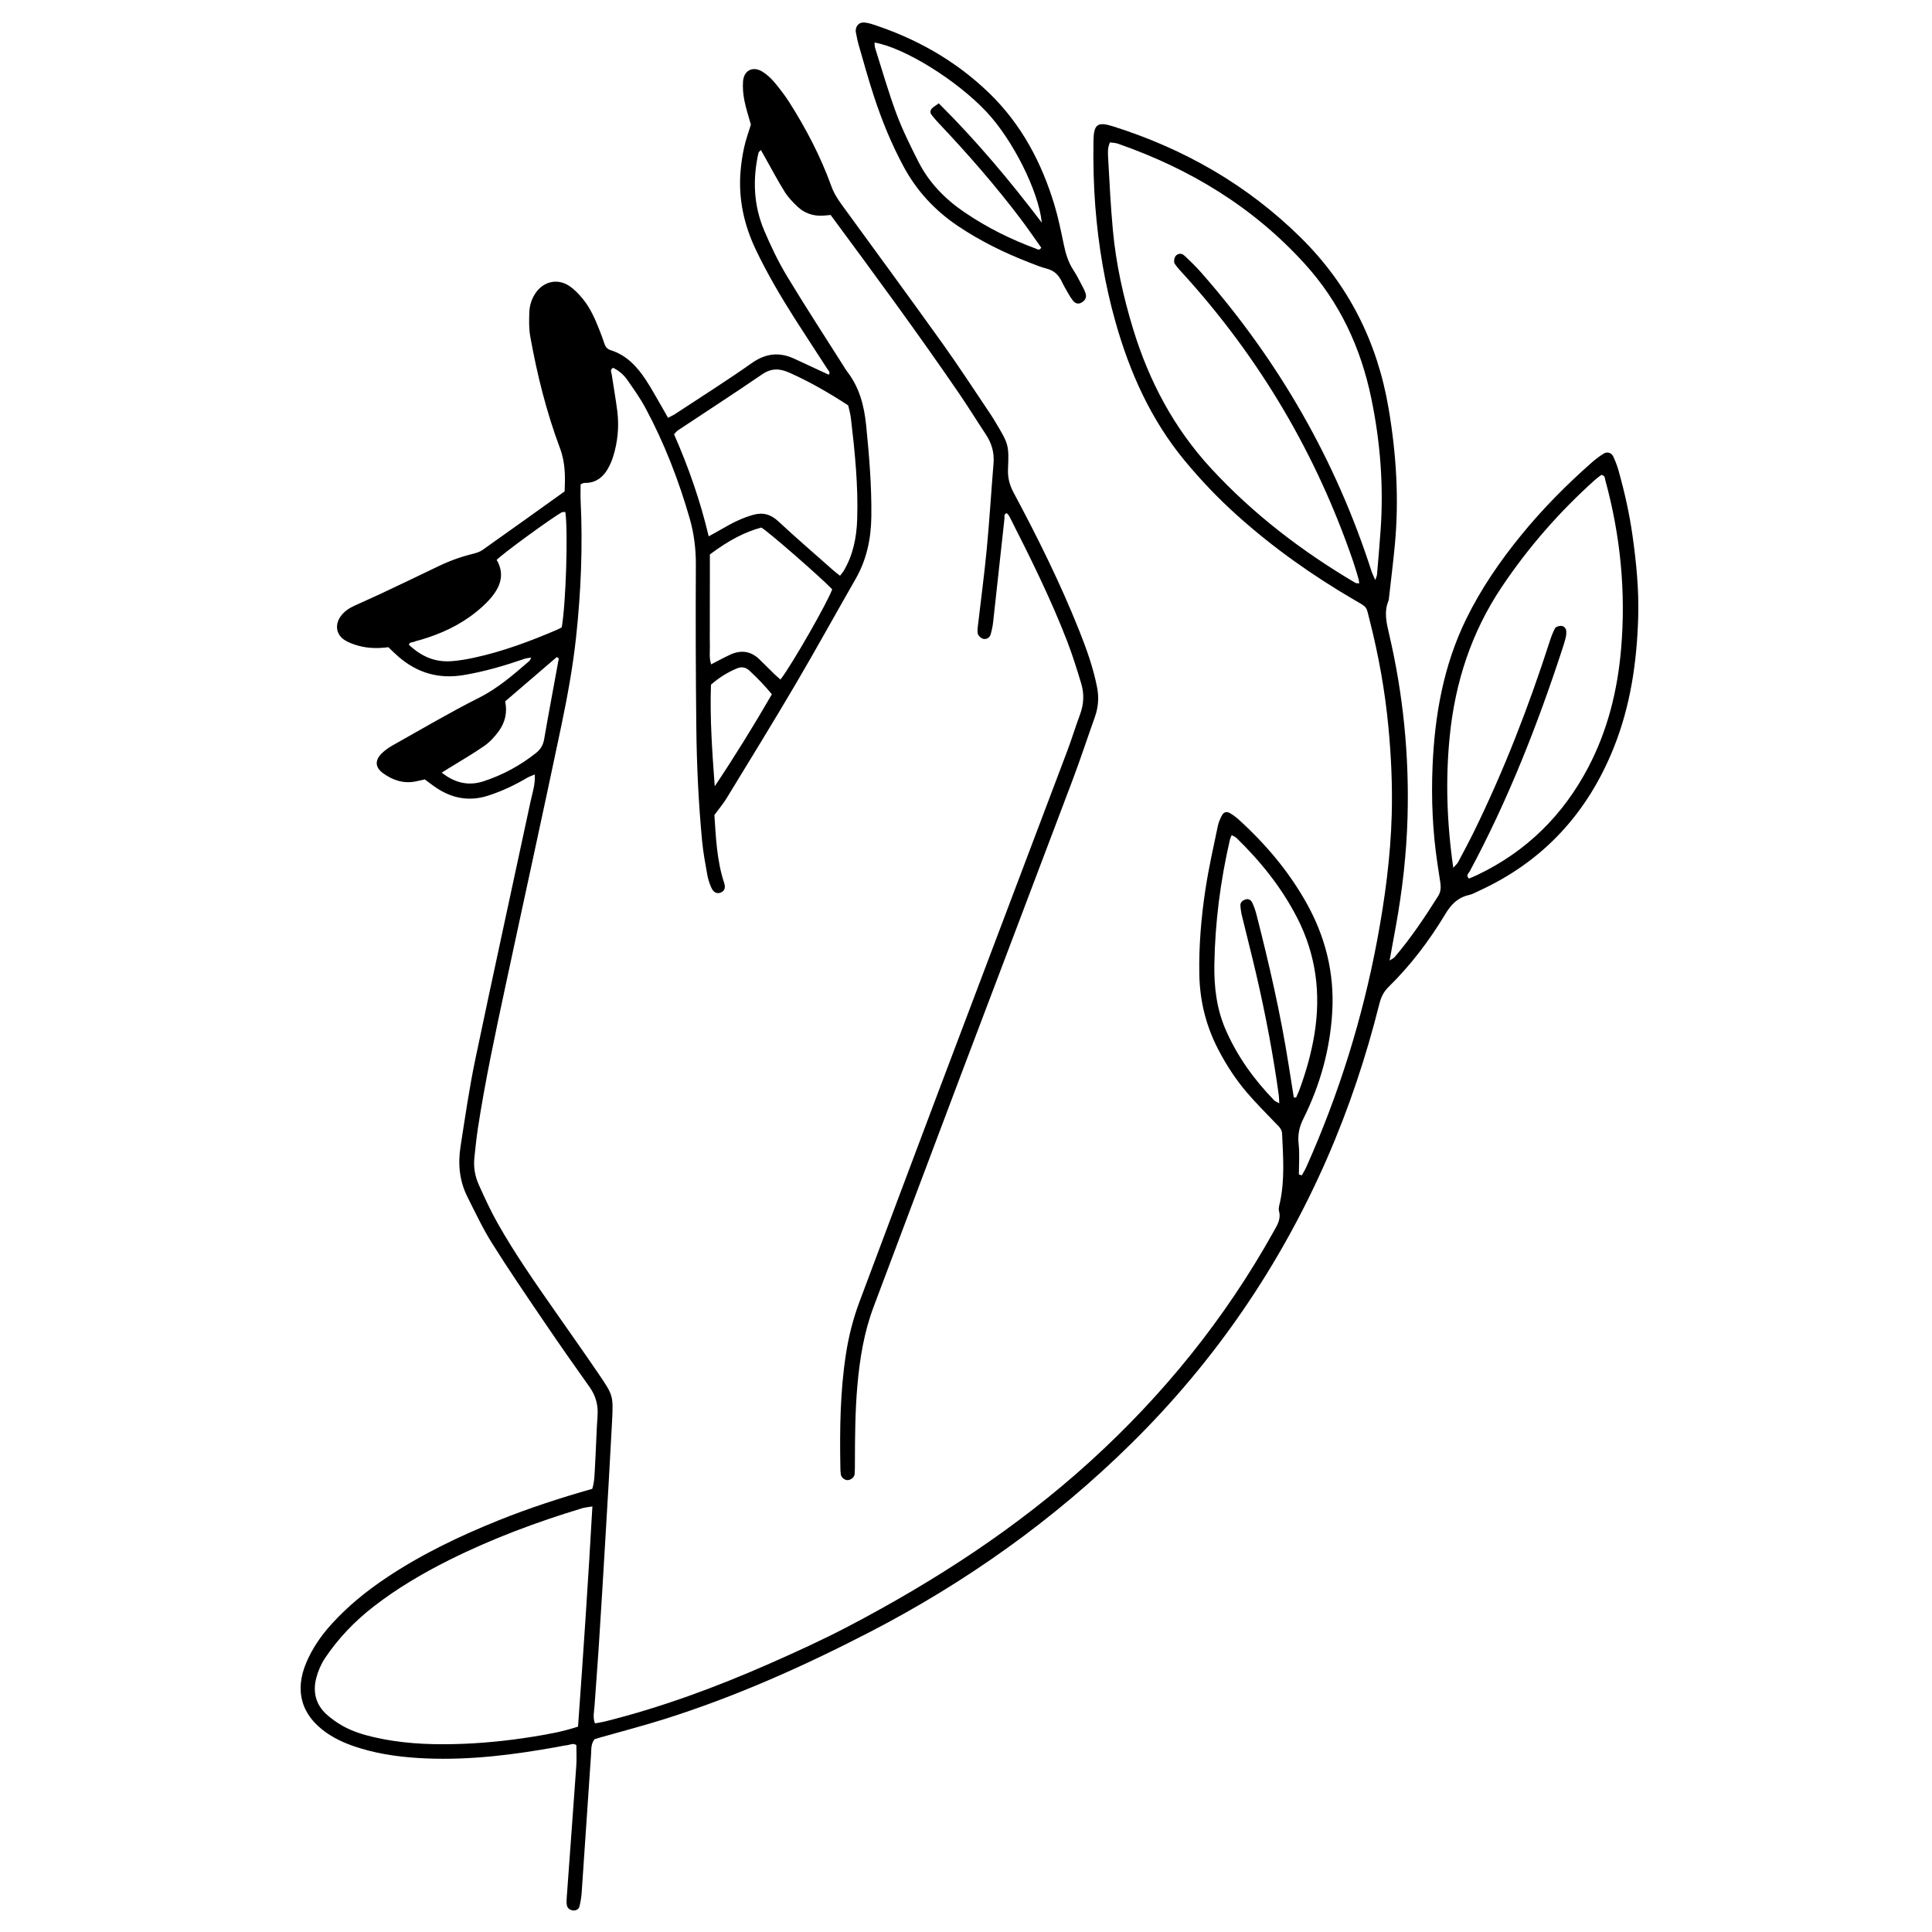 <svg xmlns="http://www.w3.org/2000/svg" xmlns:xlink="http://www.w3.org/1999/xlink" width="500" zoomAndPan="magnify" viewBox="0 0 375 375" height="500" preserveAspectRatio="xMidYMid meet" version="1.0"><defs><clipPath id="b78cc61679"><path d="M 58 13 L 318 13 L 318 370.941 L 58 370.941 Z M 58 13 " clip-rule="nonzero"/></clipPath><clipPath id="f84eafeca8"><path d="M 166 4.191 L 211 4.191 L 211 59 L 166 59 Z M 166 4.191 " clip-rule="nonzero"/></clipPath></defs><g clip-path="url(#b78cc61679)"><path fill="#000000" d="M 252.676 228.133 C 252.965 227.609 253.293 227.105 253.535 226.562 C 259.867 212.402 264.457 197.703 267.316 182.453 C 268.82 174.406 269.906 166.32 270.133 158.129 C 270.289 152.465 270.027 146.816 269.496 141.176 C 268.836 134.184 267.609 127.305 265.879 120.508 C 265.133 117.559 265.52 117.988 262.867 116.441 C 254.77 111.719 247.152 106.336 240.168 100.07 C 236.48 96.762 233.074 93.195 229.918 89.375 C 223.387 81.473 219.309 72.352 216.539 62.578 C 214.453 55.215 213.199 47.711 212.598 40.074 C 212.266 35.852 212.184 31.641 212.242 27.418 C 212.289 24.09 212.996 23.559 216.137 24.555 C 229.891 28.914 242.086 35.887 252.41 46.055 C 261.758 55.258 267.332 66.371 269.52 79.246 C 271.02 88.055 271.582 96.906 270.734 105.816 C 270.402 109.301 269.965 112.773 269.578 116.25 C 269.566 116.34 269.574 116.438 269.539 116.516 C 268.586 118.715 269.113 120.875 269.625 123.074 C 272.363 134.766 273.539 146.633 273.203 158.629 C 273.004 165.727 272.203 172.777 270.934 179.77 C 270.551 181.883 270.164 183.988 269.719 186.441 C 270.219 186.105 270.52 185.984 270.707 185.766 C 273.863 182.066 276.555 178.035 279.145 173.926 C 279.672 173.09 279.695 172.246 279.57 171.344 C 279.395 170.102 279.188 168.863 279.004 167.617 C 278.07 161.379 277.793 155.098 278.055 148.805 C 278.469 138.855 280.172 129.168 284.598 120.129 C 287.457 114.289 291.113 108.965 295.211 103.934 C 299.363 98.828 303.977 94.176 308.902 89.824 C 309.637 89.172 310.43 88.57 311.262 88.051 C 311.941 87.625 312.773 87.863 313.113 88.574 C 313.535 89.461 313.891 90.391 314.156 91.336 C 315.324 95.488 316.27 99.695 316.871 103.965 C 317.613 109.215 318.129 114.496 317.973 119.809 C 317.723 128.477 316.484 136.98 313.242 145.09 C 308.145 157.844 299.496 167.262 286.93 172.977 C 286.359 173.234 285.797 173.57 285.195 173.703 C 283.027 174.18 281.695 175.484 280.555 177.387 C 277.449 182.559 273.809 187.359 269.488 191.598 C 268.539 192.527 268.059 193.57 267.738 194.832 C 265.156 205.125 261.816 215.168 257.559 224.898 C 248.449 245.715 235.848 264.129 219.664 280.109 C 204.574 295.004 187.484 307.145 168.688 316.852 C 155.996 323.406 142.957 329.238 129.305 333.57 C 125.117 334.902 120.855 336.004 116.625 337.211 C 116.199 337.336 115.773 337.469 115.406 337.582 C 114.676 338.492 114.793 339.52 114.727 340.484 C 114.109 349.445 113.52 358.41 112.902 367.367 C 112.84 368.258 112.688 369.152 112.477 370.02 C 112.336 370.605 111.801 370.867 111.223 370.812 C 110.656 370.758 110.148 370.398 110.035 369.852 C 109.914 369.254 109.984 368.605 110.027 367.98 C 110.637 359.559 111.266 351.141 111.859 342.719 C 111.949 341.387 111.871 340.047 111.871 338.727 C 111.215 338.258 110.633 338.688 110.051 338.746 C 109.426 338.812 108.812 338.961 108.195 339.07 C 99.777 340.598 91.316 341.664 82.738 341.309 C 78.418 341.129 74.141 340.617 69.984 339.359 C 67.652 338.656 65.41 337.746 63.398 336.348 C 58.473 332.934 57.125 328.164 59.469 322.668 C 60.648 319.906 62.32 317.484 64.324 315.27 C 67.48 311.781 71.098 308.844 74.996 306.238 C 81.828 301.676 89.188 298.148 96.785 295.094 C 102.699 292.715 108.754 290.746 114.961 288.98 C 115.418 287.508 115.406 285.977 115.496 284.469 C 115.688 281.238 115.758 278.004 115.984 274.777 C 116.129 272.707 115.633 270.91 114.426 269.211 C 111.453 265.043 108.52 260.844 105.645 256.605 C 102.215 251.551 98.766 246.508 95.52 241.336 C 93.711 238.457 92.258 235.352 90.723 232.305 C 89.176 229.234 88.863 225.93 89.383 222.582 C 90.27 216.906 91.086 211.211 92.262 205.59 C 95.754 188.898 99.418 172.242 102.98 155.562 C 103.332 153.918 103.914 152.289 103.805 150.324 C 103.203 150.582 102.73 150.73 102.312 150.977 C 99.906 152.395 97.398 153.582 94.734 154.438 C 91.145 155.594 87.82 154.992 84.719 152.938 C 83.973 152.445 83.273 151.887 82.457 151.285 C 81.902 151.406 81.301 151.551 80.695 151.672 C 78.332 152.145 76.238 151.453 74.355 150.082 C 72.809 148.957 72.711 147.602 74.098 146.227 C 74.727 145.605 75.488 145.086 76.262 144.648 C 81.824 141.531 87.32 138.281 93.012 135.418 C 96.695 133.562 99.688 130.922 102.742 128.297 C 102.871 128.188 102.922 127.992 103.117 127.637 C 102.605 127.723 102.215 127.738 101.863 127.859 C 97.957 129.199 94.016 130.371 89.918 131.043 C 85.148 131.82 81.027 130.621 77.406 127.516 C 76.727 126.938 76.098 126.301 75.371 125.621 C 73.434 125.879 71.457 125.863 69.539 125.328 C 68.602 125.066 67.633 124.727 66.832 124.195 C 65.246 123.145 64.988 121.277 66.07 119.703 C 66.75 118.711 67.723 118.066 68.793 117.57 C 70.504 116.777 72.234 116.035 73.941 115.23 C 77.676 113.469 81.406 111.691 85.125 109.895 C 87.234 108.875 89.418 108.086 91.695 107.523 C 92.375 107.355 93.102 107.141 93.66 106.746 C 98.945 103.016 104.195 99.242 109.586 95.387 C 109.723 92.617 109.75 89.836 108.707 87.043 C 106.059 79.965 104.23 72.648 102.906 65.215 C 102.645 63.73 102.695 62.172 102.738 60.652 C 102.777 59.293 103.191 57.992 103.973 56.855 C 105.48 54.664 108.117 54.004 110.367 55.422 C 111.402 56.074 112.305 57.02 113.094 57.977 C 114.535 59.727 115.453 61.785 116.281 63.883 C 116.645 64.801 117 65.723 117.301 66.66 C 117.508 67.316 117.879 67.762 118.531 67.969 C 121.629 68.941 123.676 71.18 125.379 73.77 C 126.512 75.496 127.488 77.32 128.531 79.102 C 128.891 79.711 129.23 80.332 129.664 81.098 C 130.199 80.809 130.672 80.602 131.102 80.32 C 136.051 77.062 141.07 73.895 145.914 70.48 C 148.648 68.555 151.297 68.273 154.242 69.66 C 156.43 70.691 158.633 71.695 160.852 72.727 C 161.238 72.273 160.801 71.938 160.582 71.602 C 158.492 68.355 156.359 65.137 154.285 61.879 C 151.539 57.555 148.941 53.148 146.73 48.52 C 144.434 43.715 143.312 38.691 143.73 33.375 C 143.855 31.77 144.094 30.156 144.441 28.586 C 144.766 27.102 145.297 25.664 145.746 24.184 C 145.324 22.656 144.801 21.121 144.492 19.543 C 144.254 18.32 144.129 17.039 144.223 15.801 C 144.387 13.594 146.219 12.746 148.086 13.973 C 148.902 14.504 149.656 15.191 150.285 15.938 C 151.32 17.176 152.316 18.461 153.184 19.82 C 156.469 24.984 159.293 30.395 161.371 36.16 C 161.871 37.547 162.648 38.723 163.492 39.887 C 169.996 48.82 176.539 57.727 182.969 66.715 C 186.156 71.168 189.137 75.773 192.203 80.316 C 192.605 80.91 192.973 81.527 193.34 82.145 C 195.73 86.129 195.863 86.41 195.652 91.035 C 195.578 92.719 195.957 94.152 196.746 95.629 C 201.41 104.34 205.797 113.184 209.465 122.371 C 210.895 125.953 212.191 129.582 212.941 133.395 C 213.336 135.406 213.18 137.305 212.5 139.211 C 211.051 143.27 209.711 147.367 208.191 151.395 C 200.902 170.711 193.555 190.008 186.254 209.32 C 180.668 224.098 175.129 238.895 169.559 253.68 C 167.707 258.598 166.879 263.707 166.418 268.922 C 165.977 273.945 165.953 278.969 165.938 284 C 165.938 284.719 165.941 285.438 165.879 286.152 C 165.828 286.734 165.16 287.262 164.555 287.293 C 163.973 287.32 163.301 286.801 163.207 286.195 C 163.141 285.754 163.121 285.301 163.117 284.855 C 162.984 277.48 163.066 270.121 164.199 262.809 C 164.734 259.332 165.594 255.949 166.828 252.66 C 171.812 239.379 176.781 226.09 181.793 212.816 C 190.23 190.473 198.703 168.141 207.141 145.797 C 208.031 143.445 208.754 141.035 209.633 138.68 C 210.391 136.66 210.465 134.625 209.844 132.602 C 209.008 129.855 208.16 127.105 207.125 124.43 C 203.914 116.129 199.953 108.168 195.926 100.238 C 195.812 100.008 195.605 99.828 195.426 99.605 C 194.777 99.77 195.004 100.312 194.965 100.676 C 194.223 107.371 193.508 114.066 192.766 120.762 C 192.676 121.562 192.504 122.359 192.285 123.133 C 192.125 123.68 191.68 124.031 191.082 124.035 C 190.527 124.035 189.824 123.406 189.758 122.871 C 189.715 122.52 189.73 122.152 189.77 121.801 C 190.359 116.719 191.043 111.641 191.531 106.547 C 192.059 101.008 192.387 95.445 192.848 89.898 C 193.016 87.828 192.469 86.008 191.34 84.301 C 189.602 81.684 187.957 79 186.18 76.406 C 178.16 64.691 169.75 53.258 161.223 41.727 C 160.754 41.77 160.238 41.832 159.723 41.859 C 157.832 41.969 156.152 41.391 154.789 40.102 C 153.883 39.242 152.988 38.312 152.328 37.266 C 150.996 35.141 149.828 32.91 148.594 30.727 C 148.309 30.219 148.027 29.711 147.691 29.113 C 147.441 29.395 147.258 29.504 147.223 29.652 C 146.066 34.781 146.262 39.852 148.32 44.715 C 149.609 47.766 151.055 50.785 152.766 53.621 C 156.332 59.543 160.121 65.332 163.816 71.18 C 164.008 71.48 164.188 71.797 164.406 72.082 C 166.809 75.172 167.734 78.73 168.121 82.578 C 168.715 88.484 169.203 94.375 169.125 100.32 C 169.066 104.633 168.203 108.676 166.035 112.441 C 162.145 119.215 158.383 126.066 154.422 132.801 C 150.047 140.234 145.523 147.574 141.035 154.938 C 140.391 155.996 139.574 156.953 138.664 158.195 C 138.953 162.445 139.113 167.02 140.574 171.426 C 140.875 172.336 140.594 172.953 139.93 173.234 C 139.168 173.559 138.461 173.227 138.039 172.23 C 137.727 171.492 137.449 170.715 137.309 169.926 C 136.918 167.719 136.492 165.504 136.281 163.277 C 135.586 155.938 135.234 148.578 135.156 141.211 C 135.039 130.699 135.012 120.188 135.066 109.676 C 135.082 106.582 134.719 103.582 133.871 100.637 C 131.727 93.191 128.941 85.996 125.273 79.168 C 124.258 77.281 122.996 75.516 121.766 73.75 C 121.051 72.723 120.098 71.91 118.992 71.391 C 118.34 71.789 118.66 72.227 118.723 72.621 C 119.086 75.016 119.512 77.402 119.816 79.809 C 120.191 82.785 119.902 85.73 119.02 88.598 C 118.758 89.449 118.391 90.285 117.945 91.055 C 117.035 92.605 115.738 93.645 113.848 93.73 C 113.668 93.738 113.48 93.711 113.309 93.746 C 113.141 93.781 112.988 93.879 112.695 94.008 C 112.695 95.008 112.648 96.074 112.699 97.133 C 113.133 106.039 112.766 114.934 111.805 123.777 C 111.184 129.477 110.148 135.152 108.973 140.77 C 105.441 157.641 101.73 174.469 98.125 191.324 C 96.156 200.539 94.172 209.758 92.746 219.078 C 92.465 220.941 92.281 222.82 92.078 224.695 C 91.883 226.527 92.188 228.309 92.934 229.961 C 94.078 232.492 95.234 235.035 96.602 237.449 C 99.965 243.398 103.883 248.996 107.793 254.594 C 110.621 258.645 113.48 262.68 116.258 266.766 C 118.996 270.789 119.051 270.93 118.805 275.797 C 118.406 283.602 117.934 291.402 117.473 299.203 C 117.066 306.109 116.645 313.012 116.199 319.914 C 115.961 323.68 115.645 327.438 115.391 331.203 C 115.32 332.258 115.031 333.328 115.477 334.5 C 116.109 334.387 116.723 334.312 117.312 334.164 C 128.324 331.422 138.93 327.504 149.297 322.941 C 154.473 320.664 159.633 318.312 164.637 315.691 C 181.492 306.863 197.363 296.574 211.5 283.75 C 225.801 270.777 237.777 255.965 247.184 239.09 C 247.875 237.852 248.688 236.664 248.254 235.07 C 248.098 234.512 248.352 233.828 248.477 233.215 C 249.387 228.848 249.055 224.449 248.852 220.055 C 248.812 219.133 248.199 218.633 247.637 218.051 C 245.777 216.105 243.867 214.199 242.109 212.16 C 239.875 209.566 238.016 206.703 236.438 203.66 C 234.082 199.113 232.883 194.281 232.789 189.164 C 232.684 183.578 233.148 178.027 233.992 172.52 C 234.613 168.441 235.531 164.41 236.371 160.367 C 236.531 159.594 236.859 158.832 237.25 158.141 C 237.535 157.633 238.148 157.488 238.676 157.793 C 239.289 158.148 239.883 158.578 240.41 159.059 C 245.637 163.797 250.148 169.121 253.605 175.305 C 257.246 181.82 259 188.809 258.598 196.246 C 258.195 203.594 256.254 210.59 252.969 217.172 C 252.168 218.773 251.867 220.277 252.062 222.055 C 252.281 224.004 252.113 225.992 252.113 227.965 C 252.301 228.027 252.488 228.078 252.676 228.133 Z M 266.941 112.59 C 267.137 111.996 267.254 111.781 267.273 111.559 C 267.523 108.605 267.789 105.652 267.988 102.699 C 268.574 94.129 267.898 85.641 266.152 77.25 C 264.121 67.48 260.051 58.707 253.285 51.246 C 243.266 40.191 230.949 32.75 216.965 27.883 C 216.492 27.719 215.961 27.719 215.438 27.641 C 214.949 28.734 215.039 29.742 215.09 30.695 C 215.352 35.359 215.578 40.023 216.008 44.668 C 216.613 51.215 218.031 57.613 219.949 63.898 C 223.039 74 227.867 83.117 235.082 90.934 C 243.262 99.797 252.723 107.012 263.07 113.129 C 263.246 113.234 263.512 113.191 263.824 113.23 C 263.77 112.852 263.758 112.59 263.688 112.348 C 263.355 111.23 263.035 110.105 262.656 109.004 C 255.52 88.156 244.551 69.57 229.742 53.246 C 229.137 52.582 228.504 51.934 228.016 51.191 C 227.824 50.898 227.875 50.309 228.031 49.953 C 228.352 49.227 229.25 49.02 229.836 49.566 C 231.02 50.664 232.184 51.797 233.246 53.008 C 248.191 70.051 259.273 89.293 266.215 110.891 C 266.367 111.363 266.602 111.809 266.941 112.59 Z M 114.984 292.395 C 114.023 292.562 113.492 292.602 112.992 292.75 C 104.129 295.438 95.473 298.66 87.18 302.805 C 82.027 305.383 77.082 308.293 72.516 311.832 C 68.859 314.664 65.695 317.961 63.121 321.785 C 62.336 322.957 61.738 324.332 61.387 325.695 C 60.68 328.41 61.285 330.895 63.438 332.812 C 64.367 333.641 65.41 334.375 66.496 334.988 C 68.383 336.055 70.449 336.691 72.555 337.18 C 77.668 338.371 82.859 338.648 88.09 338.531 C 93.223 338.418 98.316 337.914 103.379 337.102 C 106.293 336.637 109.203 336.117 112.195 335.137 C 113.215 321.02 114.168 306.902 114.984 292.395 Z M 282.078 168.434 C 282.594 167.852 282.863 167.641 283.008 167.363 C 284.059 165.383 285.121 163.402 286.109 161.391 C 291.922 149.52 296.691 137.23 300.742 124.66 C 301.043 123.727 301.375 122.789 301.836 121.93 C 301.984 121.648 302.59 121.477 302.984 121.484 C 303.574 121.492 303.965 121.938 304.012 122.531 C 304.047 122.969 303.984 123.43 303.879 123.859 C 303.711 124.555 303.484 125.238 303.262 125.922 C 298.406 140.789 292.695 155.305 285.285 169.109 C 285.086 169.48 284.445 169.906 285.137 170.531 C 285.68 170.293 286.262 170.062 286.82 169.793 C 296.301 165.25 303.391 158.242 308.27 148.961 C 312.043 141.777 313.953 134.047 314.648 126.023 C 315.613 114.918 314.535 103.973 311.594 93.215 C 311.484 92.824 311.555 92.289 310.812 92.18 C 310.465 92.449 310.027 92.75 309.633 93.102 C 302.707 99.301 296.637 106.242 291.461 113.973 C 285.582 122.75 282.434 132.465 281.391 142.91 C 280.559 151.258 280.816 159.582 282.078 168.434 Z M 137.559 104.109 C 138.602 103.523 139.453 103.062 140.293 102.574 C 142.152 101.48 144.078 100.535 146.168 99.938 C 148.078 99.395 149.602 99.82 151.086 101.203 C 154.57 104.445 158.18 107.551 161.746 110.707 C 162.137 111.051 162.559 111.359 163.047 111.75 C 163.328 111.383 163.566 111.125 163.746 110.832 C 165.586 107.734 166.266 104.336 166.379 100.785 C 166.594 94.211 165.93 87.695 165.16 81.184 C 165.055 80.305 164.801 79.449 164.637 78.68 C 160.867 76.234 157.148 74.082 153.195 72.328 C 151.309 71.492 149.719 71.438 147.93 72.66 C 142.52 76.363 137.016 79.926 131.555 83.551 C 131.285 83.734 131.086 84.031 130.832 84.297 C 133.652 90.703 135.922 97.191 137.559 104.109 Z M 251.129 213.02 C 251.277 213.023 251.426 213.031 251.57 213.035 C 251.777 212.551 252.012 212.078 252.195 211.586 C 253.504 208.043 254.531 204.43 255.137 200.695 C 256.41 192.84 255.449 185.336 251.809 178.207 C 248.793 172.305 244.707 167.223 239.98 162.625 C 239.75 162.406 239.41 162.301 239.059 162.105 C 238.906 162.496 238.781 162.727 238.727 162.969 C 236.887 170.949 235.836 179.031 235.707 187.219 C 235.637 191.555 236.137 195.809 237.895 199.852 C 240.145 205.023 243.379 209.508 247.281 213.539 C 247.504 213.766 247.844 213.883 248.301 214.156 C 248.266 213.484 248.273 213.043 248.215 212.613 C 247.125 204.703 245.633 196.863 243.828 189.086 C 242.957 185.332 241.988 181.598 241.086 177.852 C 240.918 177.16 240.793 176.445 240.762 175.738 C 240.73 175.133 241.203 174.766 241.727 174.586 C 242.32 174.379 242.824 174.703 243.062 175.207 C 243.402 175.934 243.672 176.703 243.871 177.477 C 246.34 187.125 248.57 196.82 250.117 206.664 C 250.449 208.785 250.793 210.902 251.129 213.02 Z M 137.785 107.621 C 137.785 108.809 137.785 109.973 137.785 111.133 C 137.785 112.301 137.781 113.465 137.781 114.633 C 137.777 115.801 137.777 116.965 137.773 118.133 C 137.773 119.391 137.773 120.645 137.773 121.902 C 137.773 123.07 137.75 124.234 137.785 125.402 C 137.816 126.516 137.605 127.664 138.035 128.953 C 138.602 128.656 138.977 128.449 139.359 128.254 C 140.16 127.848 140.949 127.422 141.766 127.051 C 143.871 126.102 145.781 126.379 147.449 128.02 C 148.41 128.965 149.359 129.918 150.324 130.859 C 150.695 131.219 151.098 131.547 151.492 131.895 C 153.684 129.086 160.871 116.5 161.523 114.371 C 159.004 111.781 149.133 103.18 147.777 102.395 C 144.602 103.242 141.41 104.891 137.785 107.621 Z M 109.734 99.383 C 109.488 99.402 109.191 99.344 108.996 99.461 C 106.641 100.828 97.668 107.398 96.402 108.668 C 98.117 111.629 97.02 114.145 94.953 116.43 C 94.176 117.289 93.301 118.074 92.395 118.801 C 89.207 121.367 85.559 123.039 81.652 124.191 C 81.223 124.316 80.773 124.395 80.367 124.574 C 80.027 124.73 79.461 124.582 79.375 125.164 C 82.012 127.605 84.645 128.605 87.914 128.312 C 89.25 128.195 90.582 127.969 91.895 127.688 C 97.523 126.484 102.891 124.48 108.164 122.215 C 108.484 122.078 108.785 121.898 109.031 121.77 C 109.844 117.191 110.281 103.141 109.734 99.383 Z M 98.047 136.141 C 98.508 138.234 98.051 140.223 96.797 141.938 C 96.016 143.008 95.07 144.035 93.992 144.789 C 91.793 146.32 89.457 147.656 87.18 149.07 C 86.754 149.336 86.332 149.598 85.738 149.969 C 88.348 152.012 90.988 152.602 93.941 151.617 C 97.633 150.395 101 148.57 104.047 146.148 C 104.934 145.441 105.426 144.605 105.621 143.465 C 106.488 138.438 107.441 133.426 108.352 128.406 C 108.406 128.098 108.645 127.691 108.047 127.555 C 104.746 130.387 101.43 133.234 98.047 136.141 Z M 138.73 152.621 C 142.629 146.785 146.285 140.871 149.82 134.758 C 148.426 133.059 146.988 131.598 145.492 130.191 C 144.742 129.484 143.918 129.363 143.016 129.746 C 141.191 130.52 139.523 131.539 137.996 132.906 C 137.773 139.484 138.242 146.008 138.73 152.621 Z M 138.73 152.621 " fill-opacity="1" fill-rule="nonzero"/></g><g clip-path="url(#f84eafeca8)"><path fill="#000000" d="M 166.094 6.113 C 166.055 4.973 166.789 4.273 167.812 4.371 C 168.254 4.414 168.703 4.508 169.125 4.641 C 177.719 7.402 185.406 11.715 191.926 17.996 C 198.23 24.074 202.191 31.547 204.684 39.844 C 205.43 42.328 205.941 44.887 206.473 47.43 C 206.844 49.203 207.332 50.891 208.344 52.422 C 209.035 53.469 209.578 54.609 210.172 55.719 C 210.383 56.113 210.578 56.52 210.711 56.945 C 210.953 57.703 210.664 58.312 209.914 58.734 C 209.324 59.066 208.73 58.953 208.258 58.355 C 207.926 57.934 207.645 57.473 207.375 57.008 C 206.926 56.23 206.473 55.453 206.086 54.645 C 205.473 53.359 204.574 52.496 203.141 52.137 C 202.016 51.852 200.93 51.395 199.844 50.973 C 194.973 49.094 190.312 46.805 185.965 43.891 C 181.477 40.879 177.922 37.051 175.359 32.277 C 173.055 27.992 171.223 23.512 169.699 18.906 C 168.574 15.504 167.629 12.039 166.633 8.594 C 166.383 7.734 166.25 6.844 166.094 6.113 Z M 202.219 43.227 C 201.574 37.035 196.555 27.102 191.453 21.684 C 185.684 15.551 175.512 9.23 169.746 8.258 C 169.781 8.629 169.754 8.984 169.855 9.301 C 171.211 13.57 172.438 17.891 174 22.086 C 175.188 25.266 176.715 28.332 178.25 31.367 C 180.32 35.457 183.441 38.645 187.223 41.215 C 191.547 44.152 196.188 46.473 201.094 48.27 C 201.375 48.371 201.707 48.695 202.109 48.082 C 200.809 46.254 199.504 44.336 198.102 42.484 C 193.172 35.961 187.797 29.82 182.18 23.883 C 181.688 23.363 181.219 22.816 180.789 22.25 C 180.477 21.84 180.57 21.371 180.906 21.027 C 181.203 20.723 181.594 20.512 182.215 20.059 C 189.445 27.246 195.945 34.965 202.219 43.227 Z M 202.219 43.227 " fill-opacity="1" fill-rule="nonzero"/></g></svg>